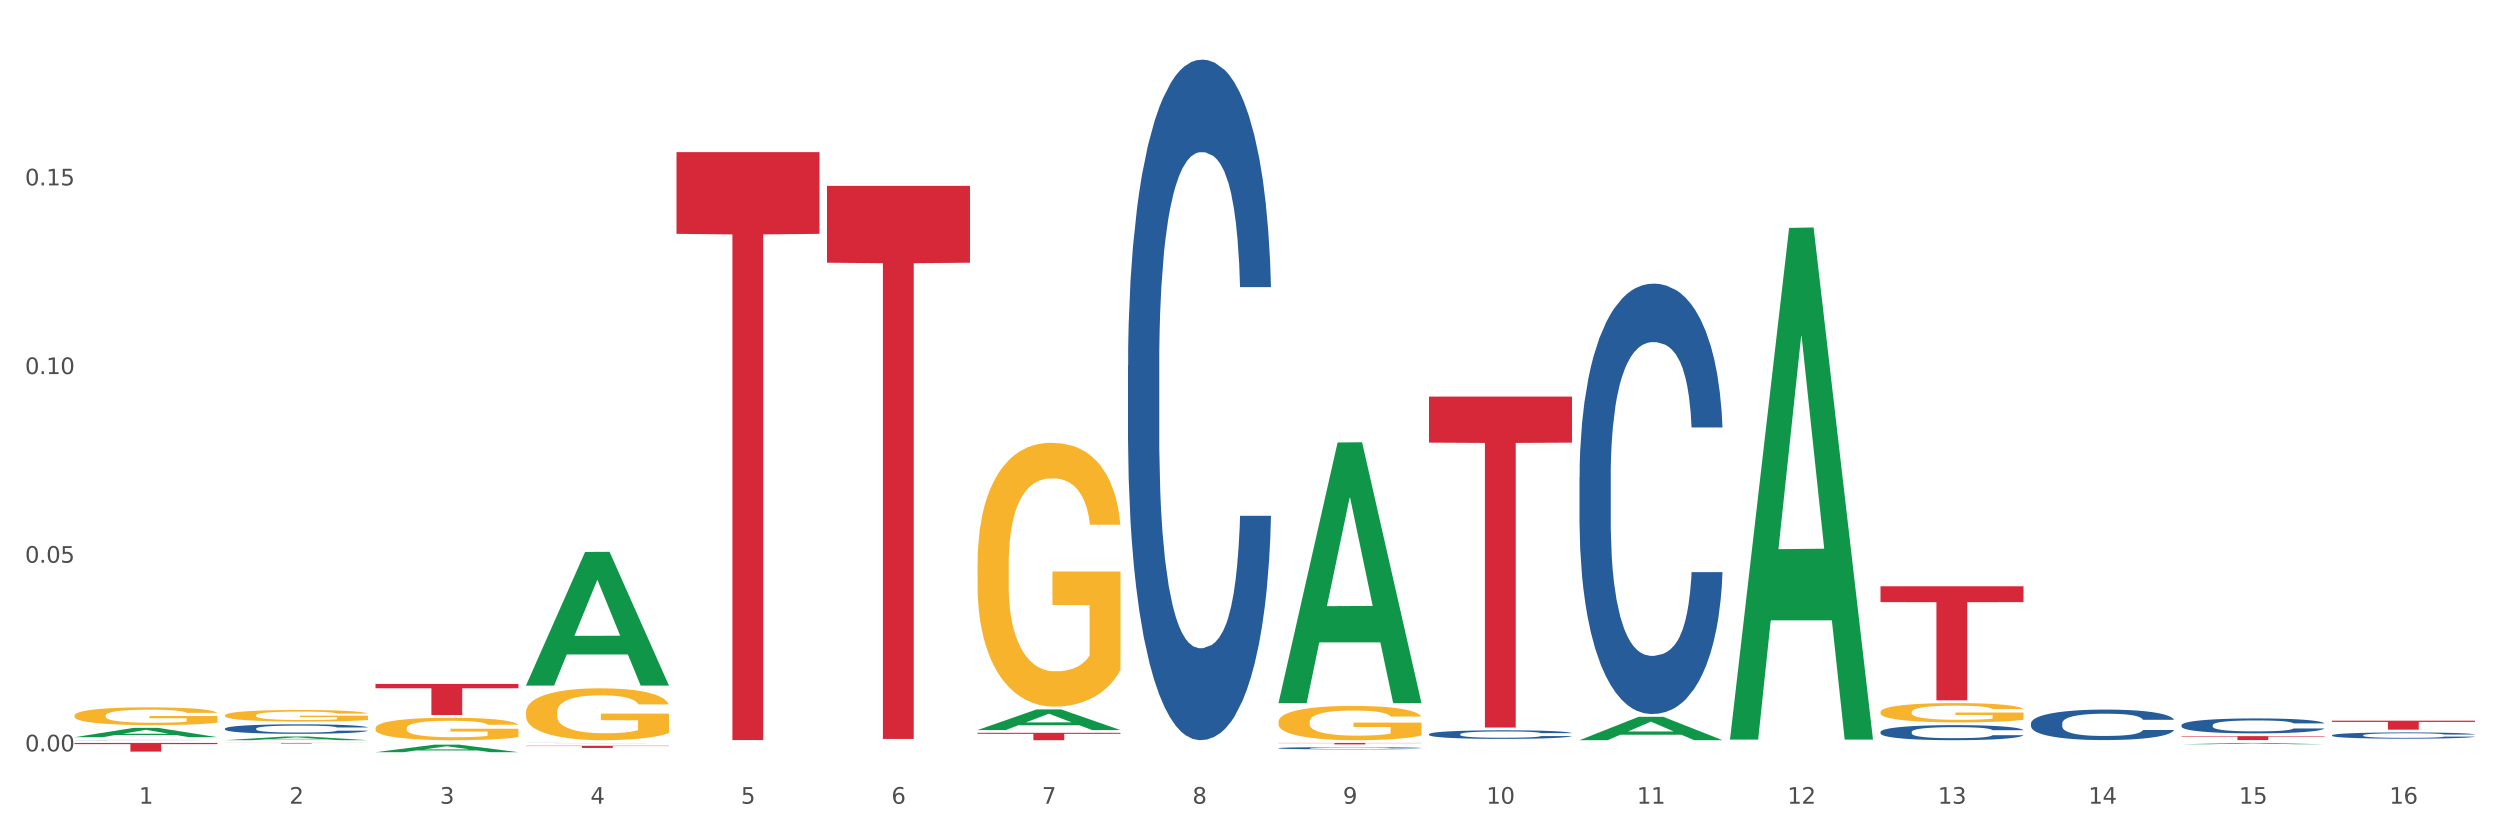 <?xml version="1.0" encoding="utf-8" standalone="no"?>
<!DOCTYPE svg PUBLIC "-//W3C//DTD SVG 1.1//EN"
  "http://www.w3.org/Graphics/SVG/1.1/DTD/svg11.dtd">
<svg xmlns:xlink="http://www.w3.org/1999/xlink" width="1080pt" height="360pt" viewBox="0 0 1080 360" xmlns="http://www.w3.org/2000/svg" version="1.1">
 <rect x="0" y="0" width="1080" height="360" fill="#333333" stroke="none"/>
 <defs>
  <style type="text/css">*{stroke-linejoin: round; stroke-linecap: butt}</style>
 </defs>
 <g id="figure_1">
  <g id="patch_1">
   <path d="M 0 360 
L 1080 360 
L 1080 0 
L 0 0 
z
" style="fill: #ffffff; stroke: #ffffff; stroke-linejoin: miter"/>
  </g>
  <g id="axes_1">
   <g id="matplotlib.axis_1">
    <g id="xtick_1">
     <g id="text_1">
      <!-- 1 -->
      <g style="fill: #4d4d4d" transform="translate(60.004 347.204) scale(0.096 -0.096)">
       <defs>
        <path id="DejaVuSans-31" d="M 794 531 
L 1825 531 
L 1825 4091 
L 703 3866 
L 703 4441 
L 1819 4666 
L 2450 4666 
L 2450 531 
L 3481 531 
L 3481 0 
L 794 0 
L 794 531 
z
" transform="scale(0.016)"/>
       </defs>
       <use xlink:href="#DejaVuSans-31"/>
      </g>
     </g>
    </g>
    <g id="xtick_2">
     <g id="text_2">
      <!-- 2 -->
      <g style="fill: #4d4d4d" transform="translate(125.021 347.204) scale(0.096 -0.096)">
       <defs>
        <path id="DejaVuSans-32" d="M 1228 531 
L 3431 531 
L 3431 0 
L 469 0 
L 469 531 
Q 828 903 1448 1529 
Q 2069 2156 2228 2338 
Q 2531 2678 2651 2914 
Q 2772 3150 2772 3378 
Q 2772 3750 2511 3984 
Q 2250 4219 1831 4219 
Q 1534 4219 1204 4116 
Q 875 4013 500 3803 
L 500 4441 
Q 881 4594 1212 4672 
Q 1544 4750 1819 4750 
Q 2544 4750 2975 4387 
Q 3406 4025 3406 3419 
Q 3406 3131 3298 2873 
Q 3191 2616 2906 2266 
Q 2828 2175 2409 1742 
Q 1991 1309 1228 531 
z
" transform="scale(0.016)"/>
       </defs>
       <use xlink:href="#DejaVuSans-32"/>
      </g>
     </g>
    </g>
    <g id="xtick_3">
     <g id="text_3">
      <!-- 3 -->
      <g style="fill: #4d4d4d" transform="translate(190.039 347.204) scale(0.096 -0.096)">
       <defs>
        <path id="DejaVuSans-33" d="M 2597 2516 
Q 3050 2419 3304 2112 
Q 3559 1806 3559 1356 
Q 3559 666 3084 287 
Q 2609 -91 1734 -91 
Q 1441 -91 1130 -33 
Q 819 25 488 141 
L 488 750 
Q 750 597 1062 519 
Q 1375 441 1716 441 
Q 2309 441 2620 675 
Q 2931 909 2931 1356 
Q 2931 1769 2642 2001 
Q 2353 2234 1838 2234 
L 1294 2234 
L 1294 2753 
L 1863 2753 
Q 2328 2753 2575 2939 
Q 2822 3125 2822 3475 
Q 2822 3834 2567 4026 
Q 2313 4219 1838 4219 
Q 1578 4219 1281 4162 
Q 984 4106 628 3988 
L 628 4550 
Q 988 4650 1302 4700 
Q 1616 4750 1894 4750 
Q 2613 4750 3031 4423 
Q 3450 4097 3450 3541 
Q 3450 3153 3228 2886 
Q 3006 2619 2597 2516 
z
" transform="scale(0.016)"/>
       </defs>
       <use xlink:href="#DejaVuSans-33"/>
      </g>
     </g>
    </g>
    <g id="xtick_4">
     <g id="text_4">
      <!-- 4 -->
      <g style="fill: #4d4d4d" transform="translate(255.056 347.204) scale(0.096 -0.096)">
       <defs>
        <path id="DejaVuSans-34" d="M 2419 4116 
L 825 1625 
L 2419 1625 
L 2419 4116 
z
M 2253 4666 
L 3047 4666 
L 3047 1625 
L 3713 1625 
L 3713 1100 
L 3047 1100 
L 3047 0 
L 2419 0 
L 2419 1100 
L 313 1100 
L 313 1709 
L 2253 4666 
z
" transform="scale(0.016)"/>
       </defs>
       <use xlink:href="#DejaVuSans-34"/>
      </g>
     </g>
    </g>
    <g id="xtick_5">
     <g id="text_5">
      <!-- 5 -->
      <g style="fill: #4d4d4d" transform="translate(320.073 347.204) scale(0.096 -0.096)">
       <defs>
        <path id="DejaVuSans-35" d="M 691 4666 
L 3169 4666 
L 3169 4134 
L 1269 4134 
L 1269 2991 
Q 1406 3038 1543 3061 
Q 1681 3084 1819 3084 
Q 2600 3084 3056 2656 
Q 3513 2228 3513 1497 
Q 3513 744 3044 326 
Q 2575 -91 1722 -91 
Q 1428 -91 1123 -41 
Q 819 9 494 109 
L 494 744 
Q 775 591 1075 516 
Q 1375 441 1709 441 
Q 2250 441 2565 725 
Q 2881 1009 2881 1497 
Q 2881 1984 2565 2268 
Q 2250 2553 1709 2553 
Q 1456 2553 1204 2497 
Q 953 2441 691 2322 
L 691 4666 
z
" transform="scale(0.016)"/>
       </defs>
       <use xlink:href="#DejaVuSans-35"/>
      </g>
     </g>
    </g>
    <g id="xtick_6">
     <g id="text_6">
      <!-- 6 -->
      <g style="fill: #4d4d4d" transform="translate(385.09 347.204) scale(0.096 -0.096)">
       <defs>
        <path id="DejaVuSans-36" d="M 2113 2584 
Q 1688 2584 1439 2293 
Q 1191 2003 1191 1497 
Q 1191 994 1439 701 
Q 1688 409 2113 409 
Q 2538 409 2786 701 
Q 3034 994 3034 1497 
Q 3034 2003 2786 2293 
Q 2538 2584 2113 2584 
z
M 3366 4563 
L 3366 3988 
Q 3128 4100 2886 4159 
Q 2644 4219 2406 4219 
Q 1781 4219 1451 3797 
Q 1122 3375 1075 2522 
Q 1259 2794 1537 2939 
Q 1816 3084 2150 3084 
Q 2853 3084 3261 2657 
Q 3669 2231 3669 1497 
Q 3669 778 3244 343 
Q 2819 -91 2113 -91 
Q 1303 -91 875 529 
Q 447 1150 447 2328 
Q 447 3434 972 4092 
Q 1497 4750 2381 4750 
Q 2619 4750 2861 4703 
Q 3103 4656 3366 4563 
z
" transform="scale(0.016)"/>
       </defs>
       <use xlink:href="#DejaVuSans-36"/>
      </g>
     </g>
    </g>
    <g id="xtick_7">
     <g id="text_7">
      <!-- 7 -->
      <g style="fill: #4d4d4d" transform="translate(450.108 347.204) scale(0.096 -0.096)">
       <defs>
        <path id="DejaVuSans-37" d="M 525 4666 
L 3525 4666 
L 3525 4397 
L 1831 0 
L 1172 0 
L 2766 4134 
L 525 4134 
L 525 4666 
z
" transform="scale(0.016)"/>
       </defs>
       <use xlink:href="#DejaVuSans-37"/>
      </g>
     </g>
    </g>
    <g id="xtick_8">
     <g id="text_8">
      <!-- 8 -->
      <g style="fill: #4d4d4d" transform="translate(515.125 347.204) scale(0.096 -0.096)">
       <defs>
        <path id="DejaVuSans-38" d="M 2034 2216 
Q 1584 2216 1326 1975 
Q 1069 1734 1069 1313 
Q 1069 891 1326 650 
Q 1584 409 2034 409 
Q 2484 409 2743 651 
Q 3003 894 3003 1313 
Q 3003 1734 2745 1975 
Q 2488 2216 2034 2216 
z
M 1403 2484 
Q 997 2584 770 2862 
Q 544 3141 544 3541 
Q 544 4100 942 4425 
Q 1341 4750 2034 4750 
Q 2731 4750 3128 4425 
Q 3525 4100 3525 3541 
Q 3525 3141 3298 2862 
Q 3072 2584 2669 2484 
Q 3125 2378 3379 2068 
Q 3634 1759 3634 1313 
Q 3634 634 3220 271 
Q 2806 -91 2034 -91 
Q 1263 -91 848 271 
Q 434 634 434 1313 
Q 434 1759 690 2068 
Q 947 2378 1403 2484 
z
M 1172 3481 
Q 1172 3119 1398 2916 
Q 1625 2713 2034 2713 
Q 2441 2713 2670 2916 
Q 2900 3119 2900 3481 
Q 2900 3844 2670 4047 
Q 2441 4250 2034 4250 
Q 1625 4250 1398 4047 
Q 1172 3844 1172 3481 
z
" transform="scale(0.016)"/>
       </defs>
       <use xlink:href="#DejaVuSans-38"/>
      </g>
     </g>
    </g>
    <g id="xtick_9">
     <g id="text_9">
      <!-- 9 -->
      <g style="fill: #4d4d4d" transform="translate(580.142 347.204) scale(0.096 -0.096)">
       <defs>
        <path id="DejaVuSans-39" d="M 703 97 
L 703 672 
Q 941 559 1184 500 
Q 1428 441 1663 441 
Q 2288 441 2617 861 
Q 2947 1281 2994 2138 
Q 2813 1869 2534 1725 
Q 2256 1581 1919 1581 
Q 1219 1581 811 2004 
Q 403 2428 403 3163 
Q 403 3881 828 4315 
Q 1253 4750 1959 4750 
Q 2769 4750 3195 4129 
Q 3622 3509 3622 2328 
Q 3622 1225 3098 567 
Q 2575 -91 1691 -91 
Q 1453 -91 1209 -44 
Q 966 3 703 97 
z
M 1959 2075 
Q 2384 2075 2632 2365 
Q 2881 2656 2881 3163 
Q 2881 3666 2632 3958 
Q 2384 4250 1959 4250 
Q 1534 4250 1286 3958 
Q 1038 3666 1038 3163 
Q 1038 2656 1286 2365 
Q 1534 2075 1959 2075 
z
" transform="scale(0.016)"/>
       </defs>
       <use xlink:href="#DejaVuSans-39"/>
      </g>
     </g>
    </g>
    <g id="xtick_10">
     <g id="text_10">
      <!-- 10 -->
      <g style="fill: #4d4d4d" transform="translate(642.105 347.204) scale(0.096 -0.096)">
       <defs>
        <path id="DejaVuSans-30" d="M 2034 4250 
Q 1547 4250 1301 3770 
Q 1056 3291 1056 2328 
Q 1056 1369 1301 889 
Q 1547 409 2034 409 
Q 2525 409 2770 889 
Q 3016 1369 3016 2328 
Q 3016 3291 2770 3770 
Q 2525 4250 2034 4250 
z
M 2034 4750 
Q 2819 4750 3233 4129 
Q 3647 3509 3647 2328 
Q 3647 1150 3233 529 
Q 2819 -91 2034 -91 
Q 1250 -91 836 529 
Q 422 1150 422 2328 
Q 422 3509 836 4129 
Q 1250 4750 2034 4750 
z
" transform="scale(0.016)"/>
       </defs>
       <use xlink:href="#DejaVuSans-31"/>
       <use xlink:href="#DejaVuSans-30" transform="translate(63.623 0)"/>
      </g>
     </g>
    </g>
    <g id="xtick_11">
     <g id="text_11">
      <!-- 11 -->
      <g style="fill: #4d4d4d" transform="translate(707.123 347.204) scale(0.096 -0.096)">
       <use xlink:href="#DejaVuSans-31"/>
       <use xlink:href="#DejaVuSans-31" transform="translate(63.623 0)"/>
      </g>
     </g>
    </g>
    <g id="xtick_12">
     <g id="text_12">
      <!-- 12 -->
      <g style="fill: #4d4d4d" transform="translate(772.14 347.204) scale(0.096 -0.096)">
       <use xlink:href="#DejaVuSans-31"/>
       <use xlink:href="#DejaVuSans-32" transform="translate(63.623 0)"/>
      </g>
     </g>
    </g>
    <g id="xtick_13">
     <g id="text_13">
      <!-- 13 -->
      <g style="fill: #4d4d4d" transform="translate(837.157 347.204) scale(0.096 -0.096)">
       <use xlink:href="#DejaVuSans-31"/>
       <use xlink:href="#DejaVuSans-33" transform="translate(63.623 0)"/>
      </g>
     </g>
    </g>
    <g id="xtick_14">
     <g id="text_14">
      <!-- 14 -->
      <g style="fill: #4d4d4d" transform="translate(902.174 347.204) scale(0.096 -0.096)">
       <use xlink:href="#DejaVuSans-31"/>
       <use xlink:href="#DejaVuSans-34" transform="translate(63.623 0)"/>
      </g>
     </g>
    </g>
    <g id="xtick_15">
     <g id="text_15">
      <!-- 15 -->
      <g style="fill: #4d4d4d" transform="translate(967.192 347.204) scale(0.096 -0.096)">
       <use xlink:href="#DejaVuSans-31"/>
       <use xlink:href="#DejaVuSans-35" transform="translate(63.623 0)"/>
      </g>
     </g>
    </g>
    <g id="xtick_16">
     <g id="text_16">
      <!-- 16 -->
      <g style="fill: #4d4d4d" transform="translate(1032.209 347.204) scale(0.096 -0.096)">
       <use xlink:href="#DejaVuSans-31"/>
       <use xlink:href="#DejaVuSans-36" transform="translate(63.623 0)"/>
      </g>
     </g>
    </g>
    <g id="xtick_17"/>
    <g id="xtick_18"/>
    <g id="xtick_19"/>
    <g id="xtick_20"/>
    <g id="xtick_21"/>
    <g id="xtick_22"/>
    <g id="xtick_23"/>
    <g id="xtick_24"/>
    <g id="xtick_25"/>
    <g id="xtick_26"/>
    <g id="xtick_27"/>
    <g id="xtick_28"/>
    <g id="xtick_29"/>
    <g id="xtick_30"/>
    <g id="xtick_31"/>
   </g>
   <g id="matplotlib.axis_2">
    <g id="ytick_1">
     <g id="text_17">
      <!-- 0.00 -->
      <g style="fill: #4d4d4d" transform="translate(10.8 324.592) scale(0.096 -0.096)">
       <defs>
        <path id="DejaVuSans-2e" d="M 684 794 
L 1344 794 
L 1344 0 
L 684 0 
L 684 794 
z
" transform="scale(0.016)"/>
       </defs>
       <use xlink:href="#DejaVuSans-30"/>
       <use xlink:href="#DejaVuSans-2e" transform="translate(63.623 0)"/>
       <use xlink:href="#DejaVuSans-30" transform="translate(95.41 0)"/>
       <use xlink:href="#DejaVuSans-30" transform="translate(159.033 0)"/>
      </g>
     </g>
    </g>
    <g id="ytick_2">
     <g id="text_18">
      <!-- 0.05 -->
      <g style="fill: #4d4d4d" transform="translate(10.8 243.094) scale(0.096 -0.096)">
       <use xlink:href="#DejaVuSans-30"/>
       <use xlink:href="#DejaVuSans-2e" transform="translate(63.623 0)"/>
       <use xlink:href="#DejaVuSans-30" transform="translate(95.41 0)"/>
       <use xlink:href="#DejaVuSans-35" transform="translate(159.033 0)"/>
      </g>
     </g>
    </g>
    <g id="ytick_3">
     <g id="text_19">
      <!-- 0.10 -->
      <g style="fill: #4d4d4d" transform="translate(10.8 161.595) scale(0.096 -0.096)">
       <use xlink:href="#DejaVuSans-30"/>
       <use xlink:href="#DejaVuSans-2e" transform="translate(63.623 0)"/>
       <use xlink:href="#DejaVuSans-31" transform="translate(95.41 0)"/>
       <use xlink:href="#DejaVuSans-30" transform="translate(159.033 0)"/>
      </g>
     </g>
    </g>
    <g id="ytick_4">
     <g id="text_20">
      <!-- 0.15 -->
      <g style="fill: #4d4d4d" transform="translate(10.8 80.096) scale(0.096 -0.096)">
       <use xlink:href="#DejaVuSans-30"/>
       <use xlink:href="#DejaVuSans-2e" transform="translate(63.623 0)"/>
       <use xlink:href="#DejaVuSans-31" transform="translate(95.41 0)"/>
       <use xlink:href="#DejaVuSans-35" transform="translate(159.033 0)"/>
      </g>
     </g>
    </g>
    <g id="ytick_5"/>
    <g id="ytick_6"/>
    <g id="ytick_7"/>
    <g id="ytick_8"/>
   </g>
   <g id="PolyCollection_1">
    <path d="M 32.175 318.468 
L 32.239 318.464 
L 57.709 314.438 
L 68.28 314.434 
L 93.941 318.475 
L 81.715 318.475 
L 76.176 317.534 
L 49.877 317.534 
L 49.686 317.549 
L 44.337 318.475 
L 32.175 318.475 
L 32.175 318.468 
L 53.188 316.973 
L 72.864 316.969 
L 63.122 315.296 
L 62.995 315.288 
L 62.867 315.299 
L 53.125 316.969 
L 53.188 316.973 
L 32.175 318.468 
z
" clip-path="url(#p228971c0f7)" style="fill: #109648"/>
    <path d="M 97.192 319.761 
L 97.256 319.76 
L 122.727 318.195 
L 133.297 318.193 
L 158.959 319.764 
L 146.733 319.764 
L 141.193 319.398 
L 114.894 319.398 
L 114.703 319.404 
L 109.354 319.764 
L 97.192 319.764 
L 97.192 319.761 
L 118.206 319.18 
L 137.882 319.179 
L 128.139 318.528 
L 128.012 318.525 
L 127.884 318.53 
L 118.142 319.179 
L 118.206 319.18 
L 97.192 319.761 
z
" clip-path="url(#p228971c0f7)" style="fill: #109648"/>
    <path d="M 162.209 324.943 
L 162.273 324.94 
L 187.744 321.685 
L 198.314 321.682 
L 223.976 324.95 
L 211.75 324.95 
L 206.21 324.189 
L 179.912 324.189 
L 179.721 324.201 
L 174.372 324.95 
L 162.209 324.95 
L 162.209 324.943 
L 183.223 323.734 
L 202.899 323.731 
L 193.156 322.378 
L 193.029 322.372 
L 192.902 322.381 
L 183.159 323.731 
L 183.223 323.734 
L 162.209 324.943 
z
" clip-path="url(#p228971c0f7)" style="fill: #109648"/>
    <path d="M 227.227 296.067 
L 227.29 296.012 
L 252.761 238.439 
L 263.331 238.385 
L 288.993 296.175 
L 276.767 296.175 
L 271.227 282.718 
L 244.929 282.718 
L 244.738 282.935 
L 239.389 296.175 
L 227.227 296.175 
L 227.227 296.067 
L 248.24 274.687 
L 267.916 274.633 
L 258.174 250.703 
L 258.046 250.594 
L 257.919 250.757 
L 248.176 274.633 
L 248.24 274.687 
L 227.227 296.067 
z
" clip-path="url(#p228971c0f7)" style="fill: #109648"/>
    <path d="M 422.278 315.375 
L 422.342 315.367 
L 447.813 306.462 
L 458.383 306.454 
L 484.045 315.392 
L 471.819 315.392 
L 466.279 313.311 
L 439.981 313.311 
L 439.79 313.344 
L 434.441 315.392 
L 422.278 315.392 
L 422.278 315.375 
L 443.292 312.068 
L 462.968 312.06 
L 453.225 308.359 
L 453.098 308.342 
L 452.971 308.367 
L 443.228 312.06 
L 443.292 312.068 
L 422.278 315.375 
z
" clip-path="url(#p228971c0f7)" style="fill: #109648"/>
    <path d="M 552.313 303.565 
L 552.377 303.459 
L 577.847 191.149 
L 588.418 191.043 
L 614.079 303.777 
L 601.853 303.777 
L 596.314 277.525 
L 570.015 277.525 
L 569.824 277.949 
L 564.475 303.777 
L 552.313 303.777 
L 552.313 303.565 
L 573.326 261.859 
L 593.002 261.753 
L 583.26 215.072 
L 583.132 214.86 
L 583.005 215.178 
L 573.263 261.753 
L 573.326 261.859 
L 552.313 303.565 
z
" clip-path="url(#p228971c0f7)" style="fill: #109648"/>
    <path d="M 97.192 309.028 
L 97.265 309.024 
L 97.265 308.859 
L 97.411 308.718 
L 98.14 308.375 
L 99.234 308.092 
L 100.036 307.941 
L 100.838 307.818 
L 101.786 307.695 
L 102.953 307.567 
L 105.068 307.38 
L 106.381 307.284 
L 107.985 307.183 
L 110.902 307.037 
L 113.017 306.955 
L 115.204 306.886 
L 118.778 306.804 
L 121.111 306.768 
L 123.591 306.74 
L 126.58 306.722 
L 128.841 306.717 
L 133.8 306.731 
L 138.03 306.772 
L 140.071 306.804 
L 142.697 306.859 
L 144.082 306.896 
L 146.343 306.969 
L 148.676 307.064 
L 150.281 307.147 
L 152.687 307.302 
L 154.51 307.457 
L 156.188 307.649 
L 157.063 307.781 
L 157.719 307.905 
L 158.302 308.046 
L 158.886 308.27 
L 145.759 308.27 
L 145.249 308.11 
L 144.447 307.96 
L 143.28 307.813 
L 142.259 307.722 
L 140.509 307.608 
L 138.905 307.535 
L 137.227 307.48 
L 135.185 307.434 
L 133.581 307.412 
L 131.321 307.393 
L 126.872 307.398 
L 123.882 307.434 
L 121.84 307.48 
L 120.528 307.521 
L 119.361 307.567 
L 118.048 307.631 
L 116.517 307.727 
L 115.423 307.813 
L 114.329 307.923 
L 113.454 308.033 
L 112.652 308.16 
L 111.996 308.297 
L 111.485 308.439 
L 111.048 308.613 
L 110.683 308.9 
L 110.683 309.526 
L 110.829 309.667 
L 111.194 309.855 
L 111.631 309.996 
L 112.36 310.165 
L 113.017 310.279 
L 114.256 310.444 
L 115.642 310.581 
L 116.736 310.668 
L 117.83 310.741 
L 119.726 310.841 
L 121.84 310.923 
L 123.664 310.973 
L 126.143 311.019 
L 127.82 311.037 
L 129.279 311.047 
L 132.852 311.047 
L 135.404 311.033 
L 138.248 311.001 
L 140.436 310.96 
L 142.259 310.91 
L 144.301 310.827 
L 145.614 310.75 
L 145.614 309.795 
L 129.57 309.791 
L 129.57 309.156 
L 158.959 309.156 
L 158.959 311.019 
L 157.719 311.115 
L 156.333 311.202 
L 154.875 311.279 
L 152.687 311.375 
L 150.062 311.467 
L 147.728 311.531 
L 145.249 311.585 
L 142.332 311.636 
L 138.54 311.681 
L 136.206 311.7 
L 133.289 311.713 
L 129.862 311.718 
L 126.872 311.709 
L 123.955 311.686 
L 120.892 311.645 
L 117.903 311.585 
L 115.642 311.526 
L 113.381 311.453 
L 110.975 311.357 
L 109.079 311.266 
L 107.62 311.184 
L 106.016 311.079 
L 104.266 310.942 
L 102.953 310.818 
L 101.786 310.69 
L 100.547 310.526 
L 99.672 310.384 
L 98.797 310.206 
L 98.286 310.074 
L 97.703 309.868 
L 97.265 309.581 
L 97.192 309.028 
z
" clip-path="url(#p228971c0f7)" style="fill: #f7b32b"/>
    <path d="M 162.209 314.552 
L 162.282 314.543 
L 162.282 314.224 
L 162.428 313.95 
L 163.157 313.286 
L 164.251 312.738 
L 165.054 312.446 
L 165.856 312.207 
L 166.804 311.968 
L 167.97 311.72 
L 170.085 311.357 
L 171.398 311.171 
L 173.002 310.977 
L 175.919 310.693 
L 178.034 310.534 
L 180.222 310.401 
L 183.795 310.242 
L 186.128 310.171 
L 188.608 310.118 
L 191.598 310.083 
L 193.858 310.074 
L 198.817 310.1 
L 203.047 310.18 
L 205.089 310.242 
L 207.714 310.348 
L 209.099 310.419 
L 211.36 310.561 
L 213.694 310.747 
L 215.298 310.906 
L 217.704 311.207 
L 219.528 311.508 
L 221.205 311.879 
L 222.08 312.136 
L 222.736 312.375 
L 223.32 312.649 
L 223.903 313.083 
L 210.777 313.083 
L 210.266 312.773 
L 209.464 312.481 
L 208.297 312.198 
L 207.276 312.021 
L 205.526 311.8 
L 203.922 311.658 
L 202.245 311.552 
L 200.203 311.463 
L 198.598 311.419 
L 196.338 311.384 
L 191.889 311.393 
L 188.9 311.463 
L 186.858 311.552 
L 185.545 311.631 
L 184.378 311.72 
L 183.066 311.844 
L 181.534 312.03 
L 180.44 312.198 
L 179.347 312.41 
L 178.471 312.623 
L 177.669 312.87 
L 177.013 313.136 
L 176.503 313.41 
L 176.065 313.747 
L 175.7 314.304 
L 175.7 315.516 
L 175.846 315.791 
L 176.211 316.154 
L 176.648 316.428 
L 177.378 316.755 
L 178.034 316.977 
L 179.274 317.295 
L 180.659 317.561 
L 181.753 317.729 
L 182.847 317.87 
L 184.743 318.065 
L 186.858 318.224 
L 188.681 318.322 
L 191.16 318.41 
L 192.837 318.446 
L 194.296 318.463 
L 197.869 318.463 
L 200.422 318.437 
L 203.266 318.375 
L 205.453 318.295 
L 207.276 318.198 
L 209.318 318.039 
L 210.631 317.888 
L 210.631 316.039 
L 194.588 316.03 
L 194.588 314.8 
L 223.976 314.8 
L 223.976 318.41 
L 222.736 318.596 
L 221.351 318.764 
L 219.892 318.915 
L 217.704 319.101 
L 215.079 319.278 
L 212.746 319.401 
L 210.266 319.508 
L 207.349 319.605 
L 203.557 319.693 
L 201.224 319.729 
L 198.307 319.755 
L 194.879 319.764 
L 191.889 319.747 
L 188.972 319.702 
L 185.91 319.623 
L 182.92 319.508 
L 180.659 319.393 
L 178.399 319.251 
L 175.992 319.065 
L 174.096 318.888 
L 172.638 318.729 
L 171.033 318.525 
L 169.283 318.26 
L 167.97 318.021 
L 166.804 317.773 
L 165.564 317.455 
L 164.689 317.18 
L 163.814 316.835 
L 163.303 316.578 
L 162.72 316.18 
L 162.282 315.623 
L 162.209 314.552 
z
" clip-path="url(#p228971c0f7)" style="fill: #f7b32b"/>
    <path d="M 552.313 311.8 
L 552.386 311.786 
L 552.386 311.3 
L 552.532 310.88 
L 553.261 309.866 
L 554.355 309.028 
L 555.157 308.582 
L 555.959 308.217 
L 556.907 307.851 
L 558.074 307.473 
L 560.189 306.918 
L 561.501 306.634 
L 563.106 306.337 
L 566.023 305.904 
L 568.137 305.661 
L 570.325 305.458 
L 573.898 305.215 
L 576.232 305.107 
L 578.711 305.025 
L 581.701 304.971 
L 583.962 304.958 
L 588.921 304.998 
L 593.15 305.12 
L 595.192 305.215 
L 597.817 305.377 
L 599.203 305.485 
L 601.464 305.701 
L 603.797 305.985 
L 605.401 306.229 
L 607.808 306.689 
L 609.631 307.148 
L 611.308 307.716 
L 612.183 308.108 
L 612.84 308.473 
L 613.423 308.893 
L 614.006 309.555 
L 600.88 309.555 
L 600.37 309.082 
L 599.567 308.636 
L 598.401 308.203 
L 597.38 307.933 
L 595.63 307.595 
L 594.025 307.378 
L 592.348 307.216 
L 590.306 307.081 
L 588.702 307.013 
L 586.441 306.959 
L 581.993 306.973 
L 579.003 307.081 
L 576.961 307.216 
L 575.649 307.338 
L 574.482 307.473 
L 573.169 307.662 
L 571.638 307.946 
L 570.544 308.203 
L 569.45 308.528 
L 568.575 308.852 
L 567.773 309.231 
L 567.116 309.636 
L 566.606 310.056 
L 566.168 310.569 
L 565.804 311.421 
L 565.804 313.274 
L 565.95 313.693 
L 566.314 314.247 
L 566.752 314.667 
L 567.481 315.167 
L 568.137 315.505 
L 569.377 315.992 
L 570.763 316.397 
L 571.856 316.654 
L 572.95 316.871 
L 574.846 317.168 
L 576.961 317.411 
L 578.784 317.56 
L 581.264 317.695 
L 582.941 317.749 
L 584.399 317.777 
L 587.973 317.777 
L 590.525 317.736 
L 593.369 317.641 
L 595.557 317.52 
L 597.38 317.371 
L 599.422 317.127 
L 600.734 316.898 
L 600.734 314.072 
L 584.691 314.058 
L 584.691 312.178 
L 614.079 312.178 
L 614.079 317.695 
L 612.84 317.979 
L 611.454 318.236 
L 609.996 318.466 
L 607.808 318.75 
L 605.183 319.021 
L 602.849 319.21 
L 600.37 319.372 
L 597.453 319.521 
L 593.661 319.656 
L 591.327 319.71 
L 588.41 319.751 
L 584.983 319.764 
L 581.993 319.737 
L 579.076 319.67 
L 576.013 319.548 
L 573.023 319.372 
L 570.763 319.196 
L 568.502 318.98 
L 566.096 318.696 
L 564.199 318.426 
L 562.741 318.182 
L 561.137 317.871 
L 559.387 317.466 
L 558.074 317.1 
L 556.907 316.722 
L 555.667 316.235 
L 554.792 315.816 
L 553.917 315.289 
L 553.407 314.896 
L 552.823 314.288 
L 552.386 313.436 
L 552.313 311.8 
z
" clip-path="url(#p228971c0f7)" style="fill: #f7b32b"/>
    <path d="M 942.416 321.523 
L 942.48 321.522 
L 967.951 320.946 
L 978.521 320.945 
L 1004.183 321.524 
L 991.957 321.524 
L 986.417 321.389 
L 960.118 321.389 
L 959.927 321.391 
L 954.579 321.524 
L 942.416 321.524 
L 942.416 321.523 
L 963.43 321.309 
L 983.106 321.308 
L 973.363 321.068 
L 973.236 321.067 
L 973.109 321.069 
L 963.366 321.308 
L 963.43 321.309 
L 942.416 321.523 
z
" clip-path="url(#p228971c0f7)" style="fill: #109648"/>
    <path d="M 747.365 319.092 
L 747.428 318.884 
L 772.899 98.46 
L 783.469 98.252 
L 809.131 319.507 
L 796.905 319.507 
L 791.365 267.985 
L 765.067 267.985 
L 764.876 268.816 
L 759.527 319.507 
L 747.365 319.507 
L 747.365 319.092 
L 768.378 237.238 
L 788.054 237.03 
L 778.312 145.412 
L 778.184 144.996 
L 778.057 145.619 
L 768.314 237.03 
L 768.378 237.238 
L 747.365 319.092 
z
" clip-path="url(#p228971c0f7)" style="fill: #109648"/>
    <path d="M 812.382 307.587 
L 812.455 307.58 
L 812.455 307.305 
L 812.601 307.069 
L 813.33 306.497 
L 814.424 306.025 
L 815.226 305.773 
L 816.028 305.568 
L 816.976 305.362 
L 818.143 305.148 
L 820.258 304.836 
L 821.57 304.676 
L 823.175 304.508 
L 826.092 304.264 
L 828.206 304.127 
L 830.394 304.013 
L 833.967 303.875 
L 836.301 303.814 
L 838.78 303.769 
L 841.77 303.738 
L 844.031 303.731 
L 848.99 303.753 
L 853.219 303.822 
L 855.261 303.875 
L 857.886 303.967 
L 859.272 304.028 
L 861.532 304.15 
L 863.866 304.31 
L 865.47 304.447 
L 867.877 304.706 
L 869.7 304.965 
L 871.377 305.285 
L 872.252 305.507 
L 872.909 305.712 
L 873.492 305.949 
L 874.075 306.322 
L 860.949 306.322 
L 860.439 306.055 
L 859.636 305.804 
L 858.47 305.56 
L 857.449 305.407 
L 855.699 305.217 
L 854.094 305.095 
L 852.417 305.003 
L 850.375 304.927 
L 848.771 304.889 
L 846.51 304.859 
L 842.062 304.866 
L 839.072 304.927 
L 837.03 305.003 
L 835.717 305.072 
L 834.551 305.148 
L 833.238 305.255 
L 831.707 305.415 
L 830.613 305.56 
L 829.519 305.743 
L 828.644 305.926 
L 827.842 306.139 
L 827.185 306.368 
L 826.675 306.604 
L 826.237 306.894 
L 825.873 307.374 
L 825.873 308.418 
L 826.019 308.655 
L 826.383 308.967 
L 826.821 309.203 
L 827.55 309.485 
L 828.206 309.676 
L 829.446 309.95 
L 830.832 310.179 
L 831.925 310.324 
L 833.019 310.446 
L 834.915 310.613 
L 837.03 310.751 
L 838.853 310.835 
L 841.333 310.911 
L 843.01 310.941 
L 844.468 310.956 
L 848.042 310.956 
L 850.594 310.934 
L 853.438 310.88 
L 855.626 310.812 
L 857.449 310.728 
L 859.491 310.591 
L 860.803 310.461 
L 860.803 308.868 
L 844.76 308.86 
L 844.76 307.801 
L 874.148 307.801 
L 874.148 310.911 
L 872.909 311.071 
L 871.523 311.216 
L 870.065 311.345 
L 867.877 311.505 
L 865.252 311.658 
L 862.918 311.764 
L 860.439 311.856 
L 857.522 311.94 
L 853.73 312.016 
L 851.396 312.046 
L 848.479 312.069 
L 845.052 312.077 
L 842.062 312.062 
L 839.145 312.024 
L 836.082 311.955 
L 833.092 311.856 
L 830.832 311.757 
L 828.571 311.635 
L 826.164 311.475 
L 824.268 311.322 
L 822.81 311.185 
L 821.206 311.01 
L 819.455 310.781 
L 818.143 310.575 
L 816.976 310.362 
L 815.736 310.088 
L 814.861 309.851 
L 813.986 309.554 
L 813.476 309.333 
L 812.892 308.99 
L 812.455 308.51 
L 812.382 307.587 
z
" clip-path="url(#p228971c0f7)" style="fill: #f7b32b"/>
    <path d="M 227.227 307.711 
L 227.3 307.69 
L 227.3 306.954 
L 227.445 306.319 
L 228.175 304.784 
L 229.269 303.516 
L 230.071 302.84 
L 230.873 302.288 
L 231.821 301.735 
L 232.988 301.162 
L 235.102 300.323 
L 236.415 299.893 
L 238.019 299.443 
L 240.936 298.788 
L 243.051 298.42 
L 245.239 298.113 
L 248.812 297.745 
L 251.146 297.581 
L 253.625 297.458 
L 256.615 297.376 
L 258.876 297.356 
L 263.834 297.417 
L 268.064 297.601 
L 270.106 297.745 
L 272.731 297.99 
L 274.117 298.154 
L 276.377 298.481 
L 278.711 298.911 
L 280.315 299.28 
L 282.722 299.975 
L 284.545 300.671 
L 286.222 301.531 
L 287.097 302.124 
L 287.753 302.677 
L 288.337 303.311 
L 288.92 304.314 
L 275.794 304.314 
L 275.283 303.598 
L 274.481 302.922 
L 273.315 302.267 
L 272.294 301.858 
L 270.543 301.346 
L 268.939 301.019 
L 267.262 300.773 
L 265.22 300.569 
L 263.616 300.466 
L 261.355 300.385 
L 256.907 300.405 
L 253.917 300.569 
L 251.875 300.773 
L 250.562 300.958 
L 249.396 301.162 
L 248.083 301.449 
L 246.552 301.879 
L 245.458 302.267 
L 244.364 302.758 
L 243.489 303.25 
L 242.687 303.823 
L 242.03 304.437 
L 241.52 305.071 
L 241.082 305.849 
L 240.718 307.138 
L 240.718 309.941 
L 240.863 310.576 
L 241.228 311.415 
L 241.666 312.049 
L 242.395 312.806 
L 243.051 313.318 
L 244.291 314.055 
L 245.676 314.669 
L 246.77 315.057 
L 247.864 315.385 
L 249.76 315.835 
L 251.875 316.203 
L 253.698 316.429 
L 256.177 316.633 
L 257.855 316.715 
L 259.313 316.756 
L 262.886 316.756 
L 265.439 316.695 
L 268.283 316.551 
L 270.47 316.367 
L 272.294 316.142 
L 274.335 315.774 
L 275.648 315.426 
L 275.648 311.149 
L 259.605 311.128 
L 259.605 308.284 
L 288.993 308.284 
L 288.993 316.633 
L 287.753 317.063 
L 286.368 317.452 
L 284.909 317.8 
L 282.722 318.229 
L 280.096 318.639 
L 277.763 318.925 
L 275.283 319.171 
L 272.366 319.396 
L 268.574 319.601 
L 266.241 319.682 
L 263.324 319.744 
L 259.897 319.764 
L 256.907 319.723 
L 253.99 319.621 
L 250.927 319.437 
L 247.937 319.171 
L 245.676 318.905 
L 243.416 318.577 
L 241.009 318.148 
L 239.113 317.738 
L 237.655 317.37 
L 236.05 316.899 
L 234.3 316.285 
L 232.988 315.733 
L 231.821 315.16 
L 230.581 314.423 
L 229.706 313.789 
L 228.831 312.991 
L 228.321 312.397 
L 227.737 311.476 
L 227.3 310.187 
L 227.227 307.711 
z
" clip-path="url(#p228971c0f7)" style="fill: #f7b32b"/>
    <path d="M 422.278 243.957 
L 422.351 243.853 
L 422.351 240.105 
L 422.497 236.878 
L 423.226 229.07 
L 424.32 222.616 
L 425.122 219.18 
L 425.925 216.37 
L 426.873 213.559 
L 428.039 210.644 
L 430.154 206.376 
L 431.467 204.19 
L 433.071 201.899 
L 435.988 198.568 
L 438.103 196.694 
L 440.291 195.133 
L 443.864 193.259 
L 446.197 192.426 
L 448.677 191.801 
L 451.667 191.385 
L 453.927 191.281 
L 458.886 191.593 
L 463.116 192.53 
L 465.158 193.259 
L 467.783 194.508 
L 469.168 195.341 
L 471.429 197.006 
L 473.763 199.193 
L 475.367 201.066 
L 477.773 204.606 
L 479.596 208.145 
L 481.274 212.518 
L 482.149 215.537 
L 482.805 218.348 
L 483.389 221.575 
L 483.972 226.676 
L 470.846 226.676 
L 470.335 223.032 
L 469.533 219.597 
L 468.366 216.265 
L 467.345 214.183 
L 465.595 211.581 
L 463.991 209.915 
L 462.314 208.666 
L 460.272 207.625 
L 458.667 207.104 
L 456.407 206.688 
L 451.958 206.792 
L 448.969 207.625 
L 446.927 208.666 
L 445.614 209.603 
L 444.447 210.644 
L 443.135 212.101 
L 441.603 214.288 
L 440.509 216.265 
L 439.416 218.764 
L 438.54 221.262 
L 437.738 224.177 
L 437.082 227.3 
L 436.571 230.528 
L 436.134 234.483 
L 435.769 241.042 
L 435.769 255.304 
L 435.915 258.531 
L 436.28 262.799 
L 436.717 266.027 
L 437.447 269.878 
L 438.103 272.481 
L 439.343 276.229 
L 440.728 279.352 
L 441.822 281.33 
L 442.916 282.995 
L 444.812 285.286 
L 446.927 287.159 
L 448.75 288.305 
L 451.229 289.346 
L 452.906 289.762 
L 454.365 289.97 
L 457.938 289.97 
L 460.49 289.658 
L 463.334 288.929 
L 465.522 287.992 
L 467.345 286.847 
L 469.387 284.973 
L 470.7 283.203 
L 470.7 261.446 
L 454.657 261.342 
L 454.657 246.872 
L 484.045 246.872 
L 484.045 289.346 
L 482.805 291.532 
L 481.42 293.51 
L 479.961 295.279 
L 477.773 297.466 
L 475.148 299.548 
L 472.815 301.005 
L 470.335 302.254 
L 467.418 303.399 
L 463.626 304.44 
L 461.293 304.857 
L 458.376 305.169 
L 454.948 305.273 
L 451.958 305.065 
L 449.041 304.545 
L 445.979 303.608 
L 442.989 302.254 
L 440.728 300.901 
L 438.468 299.235 
L 436.061 297.049 
L 434.165 294.967 
L 432.707 293.093 
L 431.102 290.699 
L 429.352 287.576 
L 428.039 284.765 
L 426.873 281.85 
L 425.633 278.102 
L 424.758 274.875 
L 423.883 270.815 
L 423.372 267.796 
L 422.789 263.112 
L 422.351 256.553 
L 422.278 243.957 
z
" clip-path="url(#p228971c0f7)" style="fill: #f7b32b"/>
    <path d="M 32.175 320.945 
L 93.941 320.945 
L 93.941 321.464 
L 69.645 321.467 
L 69.645 324.678 
L 56.325 324.678 
L 56.325 321.467 
L 32.175 321.464 
L 32.175 320.949 
L 32.175 320.945 
z
" clip-path="url(#p228971c0f7)" style="fill: #d62839"/>
    <path d="M 162.209 295.463 
L 223.976 295.463 
L 223.976 297.329 
L 199.679 297.342 
L 199.679 308.893 
L 186.36 308.893 
L 186.36 297.342 
L 162.209 297.329 
L 162.209 295.475 
L 162.209 295.463 
z
" clip-path="url(#p228971c0f7)" style="fill: #d62839"/>
    <path d="M 942.416 317.999 
L 1004.183 317.999 
L 1004.183 318.235 
L 979.886 318.237 
L 979.886 319.698 
L 966.567 319.698 
L 966.567 318.237 
L 942.416 318.235 
L 942.416 318 
L 942.416 317.999 
z
" clip-path="url(#p228971c0f7)" style="fill: #d62839"/>
    <path d="M 292.244 65.73 
L 354.01 65.73 
L 354.01 101.024 
L 329.714 101.263 
L 329.714 319.706 
L 316.394 319.706 
L 316.394 101.263 
L 292.244 101.024 
L 292.244 65.968 
L 292.244 65.73 
z
" clip-path="url(#p228971c0f7)" style="fill: #d62839"/>
    <path d="M 357.261 80.284 
L 419.028 80.284 
L 419.028 113.487 
L 394.731 113.711 
L 394.731 319.209 
L 381.412 319.209 
L 381.412 113.711 
L 357.261 113.487 
L 357.261 80.508 
L 357.261 80.284 
z
" clip-path="url(#p228971c0f7)" style="fill: #d62839"/>
    <path d="M 422.278 316.573 
L 484.045 316.573 
L 484.045 317.016 
L 459.748 317.019 
L 459.748 319.764 
L 446.429 319.764 
L 446.429 317.019 
L 422.278 317.016 
L 422.278 316.576 
L 422.278 316.573 
z
" clip-path="url(#p228971c0f7)" style="fill: #d62839"/>
    <path d="M 227.227 322.175 
L 288.993 322.175 
L 288.993 322.306 
L 264.696 322.306 
L 264.696 323.115 
L 251.377 323.115 
L 251.377 322.306 
L 227.227 322.306 
L 227.227 322.176 
L 227.227 322.175 
z
" clip-path="url(#p228971c0f7)" style="fill: #d62839"/>
    <path d="M 1007.434 311.318 
L 1069.2 311.318 
L 1069.2 311.861 
L 1044.903 311.865 
L 1044.903 315.227 
L 1031.584 315.227 
L 1031.584 311.865 
L 1007.434 311.861 
L 1007.434 311.322 
L 1007.434 311.318 
z
" clip-path="url(#p228971c0f7)" style="fill: #d62839"/>
    <path d="M 617.33 171.346 
L 679.097 171.346 
L 679.097 191.213 
L 654.8 191.347 
L 654.8 314.304 
L 641.481 314.304 
L 641.481 191.347 
L 617.33 191.213 
L 617.33 171.481 
L 617.33 171.346 
z
" clip-path="url(#p228971c0f7)" style="fill: #d62839"/>
    <path d="M 812.382 253.266 
L 874.148 253.266 
L 874.148 260.114 
L 849.852 260.161 
L 849.852 302.55 
L 836.532 302.55 
L 836.532 260.161 
L 812.382 260.114 
L 812.382 253.312 
L 812.382 253.266 
z
" clip-path="url(#p228971c0f7)" style="fill: #d62839"/>
    <path d="M 552.313 320.945 
L 614.079 320.945 
L 614.079 321.032 
L 589.783 321.032 
L 589.783 321.57 
L 576.463 321.57 
L 576.463 321.032 
L 552.313 321.032 
L 552.313 320.946 
L 552.313 320.945 
z
" clip-path="url(#p228971c0f7)" style="fill: #d62839"/>
    <path d="M 97.192 320.945 
L 158.959 320.945 
L 158.959 320.981 
L 134.662 320.982 
L 134.662 321.206 
L 121.343 321.206 
L 121.343 320.982 
L 97.192 320.981 
L 97.192 320.945 
L 97.192 320.945 
z
" clip-path="url(#p228971c0f7)" style="fill: #d62839"/>
    <path d="M 97.192 314.747 
L 97.265 314.743 
L 97.265 314.638 
L 97.484 314.495 
L 98.287 314.232 
L 99.31 314.033 
L 101.062 313.8 
L 102.011 313.703 
L 103.252 313.594 
L 105.807 313.417 
L 108.728 313.267 
L 110.772 313.184 
L 112.305 313.132 
L 115.737 313.038 
L 117.708 312.996 
L 119.752 312.962 
L 121.505 312.94 
L 124.425 312.914 
L 126.761 312.902 
L 129.463 312.899 
L 131.726 312.902 
L 134.719 312.917 
L 139.1 312.962 
L 140.779 312.989 
L 143.042 313.034 
L 145.379 313.094 
L 147.277 313.154 
L 149.467 313.24 
L 151.731 313.353 
L 153.921 313.496 
L 155.454 313.627 
L 156.695 313.766 
L 157.79 313.936 
L 158.594 314.12 
L 158.959 314.274 
L 145.598 314.274 
L 145.233 314.135 
L 144.503 313.984 
L 143.773 313.883 
L 142.969 313.8 
L 141.728 313.706 
L 140.633 313.646 
L 138.808 313.575 
L 137.129 313.53 
L 135.741 313.503 
L 134.062 313.481 
L 130.485 313.458 
L 127.929 313.458 
L 126.323 313.466 
L 124.352 313.485 
L 122.673 313.511 
L 120.701 313.556 
L 119.168 313.605 
L 117.635 313.669 
L 116.759 313.714 
L 115.445 313.797 
L 114.569 313.864 
L 113.4 313.981 
L 112.743 314.063 
L 111.575 314.277 
L 111.064 314.435 
L 110.845 314.544 
L 110.699 314.664 
L 110.699 315.251 
L 111.137 315.514 
L 111.502 315.626 
L 112.086 315.754 
L 113.181 315.919 
L 114.788 316.081 
L 116.467 316.197 
L 117.854 316.269 
L 119.168 316.321 
L 120.482 316.363 
L 122.089 316.4 
L 123.403 316.423 
L 125.374 316.445 
L 127.71 316.457 
L 129.536 316.457 
L 133.259 316.438 
L 134.938 316.419 
L 136.545 316.393 
L 138.297 316.351 
L 139.684 316.306 
L 140.487 316.273 
L 141.801 316.201 
L 142.823 316.126 
L 143.7 316.04 
L 144.284 315.964 
L 144.941 315.852 
L 145.452 315.724 
L 145.598 315.656 
L 158.959 315.656 
L 158.667 315.792 
L 158.156 315.923 
L 157.133 316.1 
L 156.33 316.201 
L 155.089 316.325 
L 153.775 316.43 
L 151.95 316.547 
L 150.27 316.633 
L 148.518 316.708 
L 146.62 316.776 
L 143.188 316.87 
L 141.947 316.896 
L 139.319 316.941 
L 137.275 316.968 
L 134.281 316.994 
L 131.215 317.009 
L 128.002 317.013 
L 125.155 317.005 
L 122.016 316.983 
L 120.044 316.96 
L 117.854 316.926 
L 115.299 316.874 
L 112.889 316.81 
L 110.626 316.735 
L 108.509 316.648 
L 106.538 316.551 
L 103.982 316.389 
L 102.084 316.231 
L 100.697 316.085 
L 99.748 315.961 
L 98.798 315.803 
L 98.287 315.694 
L 97.484 315.431 
L 97.192 315.187 
L 97.192 314.747 
z
" clip-path="url(#p228971c0f7)" style="fill: #255c99"/>
    <path d="M 32.175 319.705 
L 32.248 319.705 
L 32.248 319.702 
L 32.467 319.698 
L 33.27 319.691 
L 34.292 319.686 
L 36.045 319.68 
L 36.994 319.677 
L 38.235 319.674 
L 40.79 319.67 
L 43.711 319.666 
L 45.755 319.664 
L 47.288 319.662 
L 50.72 319.66 
L 52.691 319.659 
L 54.735 319.658 
L 56.487 319.657 
L 59.408 319.656 
L 61.744 319.656 
L 64.445 319.656 
L 66.709 319.656 
L 69.702 319.656 
L 74.083 319.658 
L 75.762 319.658 
L 78.025 319.66 
L 80.362 319.661 
L 82.26 319.663 
L 84.45 319.665 
L 86.713 319.668 
L 88.904 319.672 
L 90.437 319.675 
L 91.678 319.679 
L 92.773 319.683 
L 93.576 319.688 
L 93.941 319.692 
L 80.581 319.692 
L 80.216 319.689 
L 79.485 319.685 
L 78.755 319.682 
L 77.952 319.68 
L 76.711 319.677 
L 75.616 319.676 
L 73.791 319.674 
L 72.111 319.673 
L 70.724 319.672 
L 69.045 319.671 
L 65.468 319.671 
L 62.912 319.671 
L 61.306 319.671 
L 59.335 319.671 
L 57.655 319.672 
L 55.684 319.673 
L 54.151 319.675 
L 52.618 319.676 
L 51.742 319.677 
L 50.427 319.68 
L 49.551 319.681 
L 48.383 319.684 
L 47.726 319.687 
L 46.558 319.692 
L 46.047 319.696 
L 45.828 319.699 
L 45.682 319.702 
L 45.682 319.718 
L 46.12 319.725 
L 46.485 319.728 
L 47.069 319.731 
L 48.164 319.735 
L 49.77 319.74 
L 51.45 319.743 
L 52.837 319.745 
L 54.151 319.746 
L 55.465 319.747 
L 57.071 319.748 
L 58.386 319.749 
L 60.357 319.749 
L 62.693 319.75 
L 64.518 319.75 
L 68.242 319.749 
L 69.921 319.749 
L 71.527 319.748 
L 73.28 319.747 
L 74.667 319.746 
L 75.47 319.745 
L 76.784 319.743 
L 77.806 319.741 
L 78.682 319.739 
L 79.266 319.737 
L 79.923 319.734 
L 80.435 319.73 
L 80.581 319.729 
L 93.941 319.729 
L 93.649 319.732 
L 93.138 319.736 
L 92.116 319.74 
L 91.313 319.743 
L 90.072 319.746 
L 88.758 319.749 
L 86.932 319.752 
L 85.253 319.754 
L 83.501 319.756 
L 81.603 319.758 
L 78.171 319.761 
L 76.93 319.761 
L 74.302 319.762 
L 72.257 319.763 
L 69.264 319.764 
L 66.198 319.764 
L 62.985 319.764 
L 60.138 319.764 
L 56.998 319.763 
L 55.027 319.763 
L 52.837 319.762 
L 50.281 319.761 
L 47.872 319.759 
L 45.609 319.757 
L 43.492 319.755 
L 41.52 319.752 
L 38.965 319.748 
L 37.067 319.744 
L 35.679 319.74 
L 34.73 319.737 
L 33.781 319.732 
L 33.27 319.73 
L 32.467 319.723 
L 32.175 319.716 
L 32.175 319.705 
z
" clip-path="url(#p228971c0f7)" style="fill: #255c99"/>
    <path d="M 552.313 323.192 
L 552.386 323.191 
L 552.386 323.166 
L 552.605 323.132 
L 553.408 323.069 
L 554.43 323.021 
L 556.182 322.966 
L 557.132 322.942 
L 558.373 322.916 
L 560.928 322.874 
L 563.848 322.838 
L 565.893 322.819 
L 567.426 322.806 
L 570.857 322.784 
L 572.829 322.774 
L 574.873 322.766 
L 576.625 322.76 
L 579.546 322.754 
L 581.882 322.751 
L 584.583 322.75 
L 586.847 322.751 
L 589.84 322.755 
L 594.221 322.766 
L 595.9 322.772 
L 598.163 322.783 
L 600.499 322.797 
L 602.398 322.811 
L 604.588 322.832 
L 606.851 322.859 
L 609.042 322.893 
L 610.575 322.924 
L 611.816 322.958 
L 612.911 322.998 
L 613.714 323.042 
L 614.079 323.079 
L 600.718 323.079 
L 600.353 323.046 
L 599.623 323.01 
L 598.893 322.986 
L 598.09 322.966 
L 596.849 322.943 
L 595.754 322.929 
L 593.929 322.912 
L 592.249 322.901 
L 590.862 322.895 
L 589.183 322.889 
L 585.605 322.884 
L 583.05 322.884 
L 581.444 322.886 
L 579.473 322.89 
L 577.793 322.897 
L 575.822 322.907 
L 574.289 322.919 
L 572.756 322.934 
L 571.88 322.945 
L 570.565 322.965 
L 569.689 322.981 
L 568.521 323.009 
L 567.864 323.029 
L 566.696 323.08 
L 566.185 323.117 
L 565.966 323.143 
L 565.82 323.172 
L 565.82 323.312 
L 566.258 323.375 
L 566.623 323.402 
L 567.207 323.432 
L 568.302 323.472 
L 569.908 323.51 
L 571.588 323.538 
L 572.975 323.555 
L 574.289 323.568 
L 575.603 323.578 
L 577.209 323.587 
L 578.523 323.592 
L 580.495 323.598 
L 582.831 323.6 
L 584.656 323.6 
L 588.38 323.596 
L 590.059 323.591 
L 591.665 323.585 
L 593.418 323.575 
L 594.805 323.564 
L 595.608 323.556 
L 596.922 323.539 
L 597.944 323.521 
L 598.82 323.501 
L 599.404 323.483 
L 600.061 323.456 
L 600.572 323.425 
L 600.718 323.409 
L 614.079 323.409 
L 613.787 323.441 
L 613.276 323.473 
L 612.254 323.515 
L 611.451 323.539 
L 610.21 323.569 
L 608.896 323.594 
L 607.07 323.622 
L 605.391 323.642 
L 603.639 323.66 
L 601.741 323.677 
L 598.309 323.699 
L 597.068 323.705 
L 594.44 323.716 
L 592.395 323.722 
L 589.402 323.729 
L 586.336 323.732 
L 583.123 323.733 
L 580.276 323.731 
L 577.136 323.726 
L 575.165 323.72 
L 572.975 323.712 
L 570.419 323.7 
L 568.01 323.685 
L 565.747 323.667 
L 563.629 323.646 
L 561.658 323.623 
L 559.103 323.584 
L 557.205 323.546 
L 555.817 323.511 
L 554.868 323.482 
L 553.919 323.444 
L 553.408 323.418 
L 552.605 323.355 
L 552.313 323.297 
L 552.313 323.192 
z
" clip-path="url(#p228971c0f7)" style="fill: #255c99"/>
    <path d="M 487.296 157.86 
L 487.369 157.592 
L 487.369 150.074 
L 487.588 139.871 
L 488.391 121.076 
L 489.413 106.846 
L 491.165 90.199 
L 492.114 83.218 
L 493.356 75.432 
L 495.911 62.812 
L 498.831 52.072 
L 500.876 46.165 
L 502.409 42.406 
L 505.84 35.694 
L 507.811 32.74 
L 509.856 30.324 
L 511.608 28.713 
L 514.528 26.833 
L 516.865 26.028 
L 519.566 25.759 
L 521.829 26.028 
L 524.823 27.102 
L 529.203 30.324 
L 530.883 32.203 
L 533.146 35.425 
L 535.482 39.721 
L 537.38 44.017 
L 539.571 50.193 
L 541.834 58.248 
L 544.024 68.451 
L 545.558 77.848 
L 546.799 87.782 
L 547.894 99.865 
L 548.697 113.021 
L 549.062 124.03 
L 535.701 124.03 
L 535.336 114.095 
L 534.606 103.355 
L 533.876 96.106 
L 533.073 90.199 
L 531.832 83.486 
L 530.737 79.191 
L 528.911 74.089 
L 527.232 70.867 
L 525.845 68.988 
L 524.166 67.377 
L 520.588 65.766 
L 518.033 65.766 
L 516.427 66.303 
L 514.455 67.645 
L 512.776 69.525 
L 510.805 72.747 
L 509.272 76.237 
L 507.738 80.801 
L 506.862 84.023 
L 505.548 89.93 
L 504.672 94.763 
L 503.504 103.087 
L 502.847 108.994 
L 501.679 124.298 
L 501.168 135.575 
L 500.949 143.361 
L 500.803 151.953 
L 500.803 193.839 
L 501.241 212.634 
L 501.606 220.689 
L 502.19 229.818 
L 503.285 241.631 
L 504.891 253.177 
L 506.57 261.5 
L 507.957 266.602 
L 509.272 270.361 
L 510.586 273.314 
L 512.192 275.999 
L 513.506 277.61 
L 515.478 279.221 
L 517.814 280.027 
L 519.639 280.027 
L 523.363 278.684 
L 525.042 277.342 
L 526.648 275.462 
L 528.4 272.509 
L 529.787 269.287 
L 530.591 266.87 
L 531.905 261.769 
L 532.927 256.399 
L 533.803 250.223 
L 534.387 244.853 
L 535.044 236.799 
L 535.555 227.67 
L 535.701 222.837 
L 549.062 222.837 
L 548.77 232.503 
L 548.259 241.9 
L 547.237 254.519 
L 546.434 261.769 
L 545.193 270.629 
L 543.878 278.147 
L 542.053 286.471 
L 540.374 292.646 
L 538.622 298.016 
L 536.723 302.849 
L 533.292 309.561 
L 532.051 311.441 
L 529.422 314.663 
L 527.378 316.542 
L 524.385 318.422 
L 521.318 319.496 
L 518.106 319.764 
L 515.258 319.227 
L 512.119 317.616 
L 510.148 316.005 
L 507.957 313.589 
L 505.402 309.83 
L 502.993 305.265 
L 500.73 299.895 
L 498.612 293.72 
L 496.641 286.739 
L 494.086 275.194 
L 492.187 263.917 
L 490.8 253.445 
L 489.851 244.585 
L 488.902 233.308 
L 488.391 225.522 
L 487.588 206.727 
L 487.296 189.274 
L 487.296 157.86 
z
" clip-path="url(#p228971c0f7)" style="fill: #255c99"/>
    <path d="M 227.227 320.967 
L 227.3 320.967 
L 227.3 320.966 
L 227.519 320.964 
L 228.322 320.961 
L 229.344 320.959 
L 231.096 320.956 
L 232.045 320.955 
L 233.287 320.953 
L 235.842 320.951 
L 238.762 320.949 
L 240.807 320.948 
L 242.34 320.948 
L 245.771 320.947 
L 247.743 320.946 
L 249.787 320.946 
L 251.539 320.945 
L 254.459 320.945 
L 256.796 320.945 
L 259.497 320.945 
L 261.76 320.945 
L 264.754 320.945 
L 269.134 320.946 
L 270.814 320.946 
L 273.077 320.947 
L 275.413 320.947 
L 277.312 320.948 
L 279.502 320.949 
L 281.765 320.95 
L 283.955 320.952 
L 285.489 320.954 
L 286.73 320.955 
L 287.825 320.957 
L 288.628 320.96 
L 288.993 320.961 
L 275.632 320.961 
L 275.267 320.96 
L 274.537 320.958 
L 273.807 320.957 
L 273.004 320.956 
L 271.763 320.955 
L 270.668 320.954 
L 268.842 320.953 
L 267.163 320.953 
L 265.776 320.952 
L 264.097 320.952 
L 260.519 320.952 
L 257.964 320.952 
L 256.358 320.952 
L 254.386 320.952 
L 252.707 320.952 
L 250.736 320.953 
L 249.203 320.953 
L 247.669 320.954 
L 246.793 320.955 
L 245.479 320.956 
L 244.603 320.957 
L 243.435 320.958 
L 242.778 320.959 
L 241.61 320.962 
L 241.099 320.963 
L 240.88 320.965 
L 240.734 320.966 
L 240.734 320.973 
L 241.172 320.976 
L 241.537 320.978 
L 242.121 320.979 
L 243.216 320.981 
L 244.822 320.983 
L 246.501 320.984 
L 247.889 320.985 
L 249.203 320.986 
L 250.517 320.986 
L 252.123 320.987 
L 253.437 320.987 
L 255.409 320.987 
L 257.745 320.988 
L 259.57 320.988 
L 263.294 320.987 
L 264.973 320.987 
L 266.579 320.987 
L 268.331 320.986 
L 269.718 320.986 
L 270.522 320.985 
L 271.836 320.985 
L 272.858 320.984 
L 273.734 320.983 
L 274.318 320.982 
L 274.975 320.98 
L 275.486 320.979 
L 275.632 320.978 
L 288.993 320.978 
L 288.701 320.98 
L 288.19 320.981 
L 287.168 320.983 
L 286.365 320.985 
L 285.124 320.986 
L 283.809 320.987 
L 281.984 320.989 
L 280.305 320.99 
L 278.553 320.991 
L 276.654 320.991 
L 273.223 320.993 
L 271.982 320.993 
L 269.353 320.993 
L 267.309 320.994 
L 264.316 320.994 
L 261.249 320.994 
L 258.037 320.994 
L 255.19 320.994 
L 252.05 320.994 
L 250.079 320.994 
L 247.889 320.993 
L 245.333 320.993 
L 242.924 320.992 
L 240.661 320.991 
L 238.543 320.99 
L 236.572 320.989 
L 234.017 320.987 
L 232.118 320.985 
L 230.731 320.983 
L 229.782 320.982 
L 228.833 320.98 
L 228.322 320.978 
L 227.519 320.975 
L 227.227 320.972 
L 227.227 320.967 
z
" clip-path="url(#p228971c0f7)" style="fill: #255c99"/>
    <path d="M 32.175 309.117 
L 32.248 309.11 
L 32.248 308.857 
L 32.394 308.639 
L 33.123 308.112 
L 34.217 307.677 
L 35.019 307.445 
L 35.821 307.255 
L 36.769 307.066 
L 37.936 306.869 
L 40.051 306.581 
L 41.363 306.433 
L 42.968 306.279 
L 45.885 306.054 
L 47.999 305.928 
L 50.187 305.822 
L 53.76 305.696 
L 56.094 305.64 
L 58.573 305.598 
L 61.563 305.57 
L 63.824 305.562 
L 68.783 305.584 
L 73.012 305.647 
L 75.054 305.696 
L 77.679 305.78 
L 79.065 305.836 
L 81.326 305.949 
L 83.659 306.096 
L 85.263 306.223 
L 87.67 306.462 
L 89.493 306.7 
L 91.17 306.995 
L 92.045 307.199 
L 92.702 307.389 
L 93.285 307.606 
L 93.868 307.951 
L 80.742 307.951 
L 80.232 307.705 
L 79.43 307.473 
L 78.263 307.248 
L 77.242 307.108 
L 75.492 306.932 
L 73.887 306.82 
L 72.21 306.735 
L 70.168 306.665 
L 68.564 306.63 
L 66.303 306.602 
L 61.855 306.609 
L 58.865 306.665 
L 56.823 306.735 
L 55.511 306.799 
L 54.344 306.869 
L 53.031 306.967 
L 51.5 307.115 
L 50.406 307.248 
L 49.312 307.417 
L 48.437 307.585 
L 47.635 307.782 
L 46.979 307.993 
L 46.468 308.21 
L 46.031 308.477 
L 45.666 308.92 
L 45.666 309.882 
L 45.812 310.1 
L 46.176 310.388 
L 46.614 310.606 
L 47.343 310.866 
L 47.999 311.041 
L 49.239 311.294 
L 50.625 311.505 
L 51.719 311.638 
L 52.812 311.751 
L 54.708 311.905 
L 56.823 312.032 
L 58.646 312.109 
L 61.126 312.179 
L 62.803 312.207 
L 64.261 312.221 
L 67.835 312.221 
L 70.387 312.2 
L 73.231 312.151 
L 75.419 312.088 
L 77.242 312.01 
L 79.284 311.884 
L 80.596 311.765 
L 80.596 310.297 
L 64.553 310.29 
L 64.553 309.313 
L 93.941 309.313 
L 93.941 312.179 
L 92.702 312.327 
L 91.316 312.46 
L 89.858 312.579 
L 87.67 312.727 
L 85.045 312.867 
L 82.711 312.966 
L 80.232 313.05 
L 77.315 313.127 
L 73.523 313.197 
L 71.189 313.226 
L 68.272 313.247 
L 64.845 313.254 
L 61.855 313.24 
L 58.938 313.204 
L 55.875 313.141 
L 52.885 313.05 
L 50.625 312.959 
L 48.364 312.846 
L 45.958 312.699 
L 44.062 312.558 
L 42.603 312.432 
L 40.999 312.27 
L 39.249 312.06 
L 37.936 311.87 
L 36.769 311.673 
L 35.529 311.42 
L 34.654 311.203 
L 33.779 310.929 
L 33.269 310.725 
L 32.685 310.409 
L 32.248 309.966 
L 32.175 309.117 
z
" clip-path="url(#p228971c0f7)" style="fill: #f7b32b"/>
    <path d="M 877.399 312.457 
L 877.472 312.445 
L 877.472 312.108 
L 877.691 311.65 
L 878.494 310.808 
L 879.516 310.171 
L 881.269 309.425 
L 882.218 309.112 
L 883.459 308.763 
L 886.014 308.198 
L 888.935 307.716 
L 890.979 307.452 
L 892.512 307.283 
L 895.944 306.982 
L 897.915 306.85 
L 899.959 306.742 
L 901.711 306.67 
L 904.632 306.585 
L 906.968 306.549 
L 909.67 306.537 
L 911.933 306.549 
L 914.926 306.597 
L 919.307 306.742 
L 920.986 306.826 
L 923.249 306.97 
L 925.586 307.163 
L 927.484 307.355 
L 929.674 307.632 
L 931.938 307.993 
L 934.128 308.45 
L 935.661 308.871 
L 936.902 309.316 
L 937.997 309.858 
L 938.8 310.447 
L 939.166 310.941 
L 925.805 310.941 
L 925.44 310.495 
L 924.71 310.014 
L 923.979 309.689 
L 923.176 309.425 
L 921.935 309.124 
L 920.84 308.931 
L 919.015 308.703 
L 917.336 308.559 
L 915.948 308.474 
L 914.269 308.402 
L 910.692 308.33 
L 908.136 308.33 
L 906.53 308.354 
L 904.559 308.414 
L 902.88 308.498 
L 900.908 308.643 
L 899.375 308.799 
L 897.842 309.004 
L 896.966 309.148 
L 895.652 309.413 
L 894.775 309.629 
L 893.607 310.002 
L 892.95 310.267 
L 891.782 310.953 
L 891.271 311.458 
L 891.052 311.807 
L 890.906 312.192 
L 890.906 314.069 
L 891.344 314.911 
L 891.709 315.272 
L 892.293 315.681 
L 893.388 316.21 
L 894.995 316.728 
L 896.674 317.1 
L 898.061 317.329 
L 899.375 317.498 
L 900.689 317.63 
L 902.296 317.75 
L 903.61 317.822 
L 905.581 317.895 
L 907.917 317.931 
L 909.743 317.931 
L 913.466 317.87 
L 915.145 317.81 
L 916.751 317.726 
L 918.504 317.594 
L 919.891 317.449 
L 920.694 317.341 
L 922.008 317.113 
L 923.03 316.872 
L 923.906 316.595 
L 924.491 316.355 
L 925.148 315.994 
L 925.659 315.585 
L 925.805 315.368 
L 939.166 315.368 
L 938.873 315.801 
L 938.362 316.222 
L 937.34 316.788 
L 936.537 317.113 
L 935.296 317.51 
L 933.982 317.846 
L 932.157 318.219 
L 930.477 318.496 
L 928.725 318.737 
L 926.827 318.953 
L 923.395 319.254 
L 922.154 319.338 
L 919.526 319.483 
L 917.482 319.567 
L 914.488 319.651 
L 911.422 319.699 
L 908.209 319.711 
L 905.362 319.687 
L 902.223 319.615 
L 900.251 319.543 
L 898.061 319.434 
L 895.506 319.266 
L 893.096 319.062 
L 890.833 318.821 
L 888.716 318.544 
L 886.744 318.231 
L 884.189 317.714 
L 882.291 317.209 
L 880.904 316.74 
L 879.954 316.343 
L 879.005 315.837 
L 878.494 315.488 
L 877.691 314.646 
L 877.399 313.864 
L 877.399 312.457 
z
" clip-path="url(#p228971c0f7)" style="fill: #255c99"/>
    <path d="M 812.382 316.181 
L 812.455 316.175 
L 812.455 316.009 
L 812.674 315.783 
L 813.477 315.367 
L 814.499 315.052 
L 816.251 314.684 
L 817.201 314.529 
L 818.442 314.357 
L 820.997 314.078 
L 823.917 313.84 
L 825.962 313.709 
L 827.495 313.626 
L 830.926 313.478 
L 832.898 313.412 
L 834.942 313.359 
L 836.694 313.323 
L 839.615 313.281 
L 841.951 313.264 
L 844.652 313.258 
L 846.916 313.264 
L 849.909 313.287 
L 854.29 313.359 
L 855.969 313.4 
L 858.232 313.472 
L 860.568 313.567 
L 862.467 313.662 
L 864.657 313.798 
L 866.92 313.977 
L 869.111 314.202 
L 870.644 314.41 
L 871.885 314.63 
L 872.98 314.898 
L 873.783 315.189 
L 874.148 315.432 
L 860.787 315.432 
L 860.422 315.213 
L 859.692 314.975 
L 858.962 314.815 
L 858.159 314.684 
L 856.918 314.535 
L 855.823 314.44 
L 853.998 314.327 
L 852.318 314.256 
L 850.931 314.214 
L 849.252 314.179 
L 845.674 314.143 
L 843.119 314.143 
L 841.513 314.155 
L 839.542 314.185 
L 837.862 314.226 
L 835.891 314.298 
L 834.358 314.375 
L 832.825 314.476 
L 831.949 314.547 
L 830.634 314.678 
L 829.758 314.785 
L 828.59 314.969 
L 827.933 315.1 
L 826.765 315.438 
L 826.254 315.688 
L 826.035 315.86 
L 825.889 316.05 
L 825.889 316.977 
L 826.327 317.393 
L 826.692 317.572 
L 827.276 317.774 
L 828.371 318.035 
L 829.977 318.291 
L 831.657 318.475 
L 833.044 318.588 
L 834.358 318.671 
L 835.672 318.736 
L 837.278 318.796 
L 838.592 318.831 
L 840.564 318.867 
L 842.9 318.885 
L 844.725 318.885 
L 848.449 318.855 
L 850.128 318.825 
L 851.734 318.784 
L 853.486 318.718 
L 854.874 318.647 
L 855.677 318.594 
L 856.991 318.481 
L 858.013 318.362 
L 858.889 318.225 
L 859.473 318.106 
L 860.13 317.928 
L 860.641 317.726 
L 860.787 317.619 
L 874.148 317.619 
L 873.856 317.833 
L 873.345 318.041 
L 872.323 318.32 
L 871.52 318.481 
L 870.279 318.677 
L 868.965 318.843 
L 867.139 319.027 
L 865.46 319.164 
L 863.708 319.283 
L 861.81 319.39 
L 858.378 319.538 
L 857.137 319.58 
L 854.509 319.651 
L 852.464 319.693 
L 849.471 319.735 
L 846.405 319.758 
L 843.192 319.764 
L 840.345 319.752 
L 837.205 319.717 
L 835.234 319.681 
L 833.044 319.628 
L 830.488 319.544 
L 828.079 319.443 
L 825.816 319.325 
L 823.698 319.188 
L 821.727 319.033 
L 819.172 318.778 
L 817.274 318.528 
L 815.886 318.297 
L 814.937 318.1 
L 813.988 317.851 
L 813.477 317.679 
L 812.674 317.263 
L 812.382 316.876 
L 812.382 316.181 
z
" clip-path="url(#p228971c0f7)" style="fill: #255c99"/>
    <path d="M 617.33 317.154 
L 617.403 317.15 
L 617.403 317.055 
L 617.622 316.926 
L 618.425 316.689 
L 619.447 316.509 
L 621.2 316.299 
L 622.149 316.211 
L 623.39 316.112 
L 625.945 315.953 
L 628.866 315.817 
L 630.91 315.743 
L 632.443 315.695 
L 635.875 315.61 
L 637.846 315.573 
L 639.89 315.542 
L 641.642 315.522 
L 644.563 315.498 
L 646.899 315.488 
L 649.601 315.485 
L 651.864 315.488 
L 654.857 315.502 
L 659.238 315.542 
L 660.917 315.566 
L 663.18 315.607 
L 665.517 315.661 
L 667.415 315.715 
L 669.605 315.793 
L 671.869 315.895 
L 674.059 316.024 
L 675.592 316.143 
L 676.833 316.268 
L 677.928 316.421 
L 678.732 316.587 
L 679.097 316.726 
L 665.736 316.726 
L 665.371 316.601 
L 664.641 316.465 
L 663.91 316.373 
L 663.107 316.299 
L 661.866 316.214 
L 660.771 316.16 
L 658.946 316.095 
L 657.267 316.055 
L 655.879 316.031 
L 654.2 316.01 
L 650.623 315.99 
L 648.067 315.99 
L 646.461 315.997 
L 644.49 316.014 
L 642.811 316.038 
L 640.839 316.078 
L 639.306 316.122 
L 637.773 316.18 
L 636.897 316.221 
L 635.583 316.295 
L 634.707 316.356 
L 633.538 316.462 
L 632.881 316.536 
L 631.713 316.73 
L 631.202 316.872 
L 630.983 316.97 
L 630.837 317.079 
L 630.837 317.608 
L 631.275 317.845 
L 631.64 317.947 
L 632.224 318.063 
L 633.319 318.212 
L 634.926 318.358 
L 636.605 318.463 
L 637.992 318.527 
L 639.306 318.575 
L 640.62 318.612 
L 642.227 318.646 
L 643.541 318.666 
L 645.512 318.687 
L 647.848 318.697 
L 649.674 318.697 
L 653.397 318.68 
L 655.076 318.663 
L 656.683 318.639 
L 658.435 318.602 
L 659.822 318.561 
L 660.625 318.531 
L 661.939 318.466 
L 662.961 318.398 
L 663.837 318.32 
L 664.422 318.252 
L 665.079 318.151 
L 665.59 318.035 
L 665.736 317.974 
L 679.097 317.974 
L 678.805 318.096 
L 678.293 318.215 
L 677.271 318.375 
L 676.468 318.466 
L 675.227 318.578 
L 673.913 318.673 
L 672.088 318.778 
L 670.408 318.856 
L 668.656 318.924 
L 666.758 318.985 
L 663.326 319.07 
L 662.085 319.094 
L 659.457 319.134 
L 657.413 319.158 
L 654.419 319.182 
L 651.353 319.195 
L 648.14 319.199 
L 645.293 319.192 
L 642.154 319.172 
L 640.182 319.151 
L 637.992 319.121 
L 635.437 319.073 
L 633.027 319.016 
L 630.764 318.948 
L 628.647 318.87 
L 626.675 318.782 
L 624.12 318.636 
L 622.222 318.493 
L 620.835 318.361 
L 619.886 318.249 
L 618.936 318.107 
L 618.425 318.008 
L 617.622 317.771 
L 617.33 317.55 
L 617.33 317.154 
z
" clip-path="url(#p228971c0f7)" style="fill: #255c99"/>
    <path d="M 682.347 206.072 
L 682.42 205.903 
L 682.42 201.148 
L 682.639 194.696 
L 683.443 182.809 
L 684.465 173.81 
L 686.217 163.282 
L 687.166 158.867 
L 688.407 153.943 
L 690.963 145.962 
L 693.883 139.17 
L 695.927 135.435 
L 697.46 133.057 
L 700.892 128.812 
L 702.863 126.944 
L 704.907 125.416 
L 706.66 124.397 
L 709.58 123.209 
L 711.916 122.699 
L 714.618 122.53 
L 716.881 122.699 
L 719.875 123.379 
L 724.255 125.416 
L 725.934 126.605 
L 728.198 128.642 
L 730.534 131.359 
L 732.432 134.076 
L 734.623 137.982 
L 736.886 143.076 
L 739.076 149.528 
L 740.609 155.471 
L 741.85 161.754 
L 742.946 169.395 
L 743.749 177.715 
L 744.114 184.677 
L 730.753 184.677 
L 730.388 178.395 
L 729.658 171.602 
L 728.928 167.018 
L 728.125 163.282 
L 726.883 159.037 
L 725.788 156.32 
L 723.963 153.094 
L 722.284 151.056 
L 720.897 149.868 
L 719.217 148.849 
L 715.64 147.83 
L 713.085 147.83 
L 711.478 148.17 
L 709.507 149.019 
L 707.828 150.207 
L 705.857 152.245 
L 704.323 154.452 
L 702.79 157.339 
L 701.914 159.377 
L 700.6 163.112 
L 699.724 166.169 
L 698.556 171.433 
L 697.899 175.168 
L 696.73 184.847 
L 696.219 191.979 
L 696 196.903 
L 695.854 202.337 
L 695.854 228.826 
L 696.292 240.712 
L 696.657 245.806 
L 697.241 251.579 
L 698.337 259.051 
L 699.943 266.352 
L 701.622 271.616 
L 703.009 274.842 
L 704.323 277.22 
L 705.638 279.087 
L 707.244 280.785 
L 708.558 281.804 
L 710.529 282.823 
L 712.866 283.332 
L 714.691 283.332 
L 718.414 282.483 
L 720.094 281.634 
L 721.7 280.446 
L 723.452 278.578 
L 724.839 276.54 
L 725.642 275.012 
L 726.956 271.786 
L 727.979 268.39 
L 728.855 264.484 
L 729.439 261.088 
L 730.096 255.994 
L 730.607 250.221 
L 730.753 247.165 
L 744.114 247.165 
L 743.822 253.277 
L 743.311 259.221 
L 742.289 267.201 
L 741.485 271.786 
L 740.244 277.389 
L 738.93 282.144 
L 737.105 287.408 
L 735.426 291.313 
L 733.673 294.709 
L 731.775 297.766 
L 728.344 302.011 
L 727.102 303.199 
L 724.474 305.237 
L 722.43 306.426 
L 719.436 307.614 
L 716.37 308.293 
L 713.158 308.463 
L 710.31 308.124 
L 707.171 307.105 
L 705.2 306.086 
L 703.009 304.558 
L 700.454 302.181 
L 698.045 299.294 
L 695.781 295.898 
L 693.664 291.992 
L 691.693 287.578 
L 689.137 280.276 
L 687.239 273.144 
L 685.852 266.522 
L 684.903 260.919 
L 683.954 253.787 
L 683.443 248.863 
L 682.639 236.976 
L 682.347 225.939 
L 682.347 206.072 
z
" clip-path="url(#p228971c0f7)" style="fill: #255c99"/>
    <path d="M 942.416 313.258 
L 942.489 313.253 
L 942.489 313.087 
L 942.708 312.863 
L 943.512 312.45 
L 944.534 312.137 
L 946.286 311.771 
L 947.235 311.617 
L 948.476 311.446 
L 951.032 311.169 
L 953.952 310.933 
L 955.996 310.803 
L 957.529 310.72 
L 960.961 310.572 
L 962.932 310.508 
L 964.976 310.454 
L 966.729 310.419 
L 969.649 310.378 
L 971.985 310.36 
L 974.687 310.354 
L 976.95 310.36 
L 979.943 310.384 
L 984.324 310.454 
L 986.003 310.496 
L 988.267 310.567 
L 990.603 310.661 
L 992.501 310.755 
L 994.691 310.891 
L 996.955 311.068 
L 999.145 311.293 
L 1000.678 311.499 
L 1001.919 311.718 
L 1003.015 311.983 
L 1003.818 312.273 
L 1004.183 312.515 
L 990.822 312.515 
L 990.457 312.296 
L 989.727 312.06 
L 988.997 311.901 
L 988.194 311.771 
L 986.952 311.623 
L 985.857 311.529 
L 984.032 311.417 
L 982.353 311.346 
L 980.966 311.304 
L 979.286 311.269 
L 975.709 311.234 
L 973.154 311.234 
L 971.547 311.245 
L 969.576 311.275 
L 967.897 311.316 
L 965.926 311.387 
L 964.392 311.464 
L 962.859 311.564 
L 961.983 311.635 
L 960.669 311.765 
L 959.793 311.871 
L 958.625 312.054 
L 957.967 312.184 
L 956.799 312.521 
L 956.288 312.768 
L 956.069 312.94 
L 955.923 313.129 
L 955.923 314.05 
L 956.361 314.463 
L 956.726 314.64 
L 957.31 314.841 
L 958.406 315.1 
L 960.012 315.354 
L 961.691 315.537 
L 963.078 315.649 
L 964.392 315.732 
L 965.707 315.797 
L 967.313 315.856 
L 968.627 315.891 
L 970.598 315.927 
L 972.935 315.944 
L 974.76 315.944 
L 978.483 315.915 
L 980.163 315.885 
L 981.769 315.844 
L 983.521 315.779 
L 984.908 315.708 
L 985.711 315.655 
L 987.025 315.543 
L 988.048 315.425 
L 988.924 315.289 
L 989.508 315.171 
L 990.165 314.994 
L 990.676 314.793 
L 990.822 314.687 
L 1004.183 314.687 
L 1003.891 314.9 
L 1003.38 315.106 
L 1002.358 315.384 
L 1001.554 315.543 
L 1000.313 315.738 
L 998.999 315.903 
L 997.174 316.086 
L 995.495 316.222 
L 993.742 316.34 
L 991.844 316.446 
L 988.413 316.594 
L 987.171 316.635 
L 984.543 316.706 
L 982.499 316.747 
L 979.505 316.789 
L 976.439 316.812 
L 973.227 316.818 
L 970.379 316.806 
L 967.24 316.771 
L 965.268 316.735 
L 963.078 316.682 
L 960.523 316.6 
L 958.114 316.499 
L 955.85 316.381 
L 953.733 316.246 
L 951.762 316.092 
L 949.206 315.838 
L 947.308 315.59 
L 945.921 315.36 
L 944.972 315.165 
L 944.023 314.917 
L 943.512 314.746 
L 942.708 314.333 
L 942.416 313.949 
L 942.416 313.258 
z
" clip-path="url(#p228971c0f7)" style="fill: #255c99"/>
    <path d="M 682.347 319.742 
L 682.411 319.732 
L 707.882 309.653 
L 718.452 309.644 
L 744.114 319.761 
L 731.888 319.761 
L 726.348 317.405 
L 700.05 317.405 
L 699.859 317.443 
L 694.51 319.761 
L 682.347 319.761 
L 682.347 319.742 
L 703.361 315.999 
L 723.037 315.989 
L 713.294 311.8 
L 713.167 311.781 
L 713.04 311.81 
L 703.297 315.989 
L 703.361 315.999 
L 682.347 319.742 
z
" clip-path="url(#p228971c0f7)" style="fill: #109648"/>
    <path d="M 1007.434 317.622 
L 1007.507 317.62 
L 1007.507 317.551 
L 1007.726 317.457 
L 1008.529 317.284 
L 1009.551 317.153 
L 1011.303 317 
L 1012.252 316.936 
L 1013.493 316.864 
L 1016.049 316.748 
L 1018.969 316.65 
L 1021.013 316.595 
L 1022.547 316.561 
L 1025.978 316.499 
L 1027.949 316.472 
L 1029.994 316.45 
L 1031.746 316.435 
L 1034.666 316.418 
L 1037.003 316.41 
L 1039.704 316.408 
L 1041.967 316.41 
L 1044.961 316.42 
L 1049.341 316.45 
L 1051.021 316.467 
L 1053.284 316.497 
L 1055.62 316.536 
L 1057.518 316.576 
L 1059.709 316.632 
L 1061.972 316.706 
L 1064.162 316.8 
L 1065.696 316.887 
L 1066.937 316.978 
L 1068.032 317.089 
L 1068.835 317.21 
L 1069.2 317.311 
L 1055.839 317.311 
L 1055.474 317.22 
L 1054.744 317.121 
L 1054.014 317.055 
L 1053.211 317 
L 1051.97 316.938 
L 1050.875 316.899 
L 1049.049 316.852 
L 1047.37 316.822 
L 1045.983 316.805 
L 1044.304 316.79 
L 1040.726 316.776 
L 1038.171 316.776 
L 1036.565 316.78 
L 1034.593 316.793 
L 1032.914 316.81 
L 1030.943 316.84 
L 1029.41 316.872 
L 1027.876 316.914 
L 1027 316.943 
L 1025.686 316.998 
L 1024.81 317.042 
L 1023.642 317.119 
L 1022.985 317.173 
L 1021.817 317.314 
L 1021.306 317.417 
L 1021.086 317.489 
L 1020.94 317.568 
L 1020.94 317.953 
L 1021.379 318.126 
L 1021.744 318.2 
L 1022.328 318.284 
L 1023.423 318.393 
L 1025.029 318.499 
L 1026.708 318.575 
L 1028.095 318.622 
L 1029.41 318.657 
L 1030.724 318.684 
L 1032.33 318.709 
L 1033.644 318.723 
L 1035.615 318.738 
L 1037.952 318.746 
L 1039.777 318.746 
L 1043.501 318.733 
L 1045.18 318.721 
L 1046.786 318.704 
L 1048.538 318.676 
L 1049.925 318.647 
L 1050.728 318.625 
L 1052.043 318.578 
L 1053.065 318.528 
L 1053.941 318.472 
L 1054.525 318.422 
L 1055.182 318.348 
L 1055.693 318.264 
L 1055.839 318.22 
L 1069.2 318.22 
L 1068.908 318.309 
L 1068.397 318.395 
L 1067.375 318.511 
L 1066.572 318.578 
L 1065.33 318.659 
L 1064.016 318.728 
L 1062.191 318.805 
L 1060.512 318.862 
L 1058.76 318.911 
L 1056.861 318.955 
L 1053.43 319.017 
L 1052.189 319.034 
L 1049.56 319.064 
L 1047.516 319.081 
L 1044.523 319.099 
L 1041.456 319.109 
L 1038.244 319.111 
L 1035.396 319.106 
L 1032.257 319.091 
L 1030.286 319.076 
L 1028.095 319.054 
L 1025.54 319.02 
L 1023.131 318.978 
L 1020.867 318.928 
L 1018.75 318.872 
L 1016.779 318.807 
L 1014.224 318.701 
L 1012.325 318.597 
L 1010.938 318.501 
L 1009.989 318.42 
L 1009.04 318.316 
L 1008.529 318.244 
L 1007.726 318.072 
L 1007.434 317.911 
L 1007.434 317.622 
z
" clip-path="url(#p228971c0f7)" style="fill: #255c99"/>
   </g>
  </g>
 </g>
 <defs>
  <clipPath id="p228971c0f7">
   <rect x="32.175" y="10.8" width="1037.025" height="329.109"/>
  </clipPath>
 </defs>
</svg>
